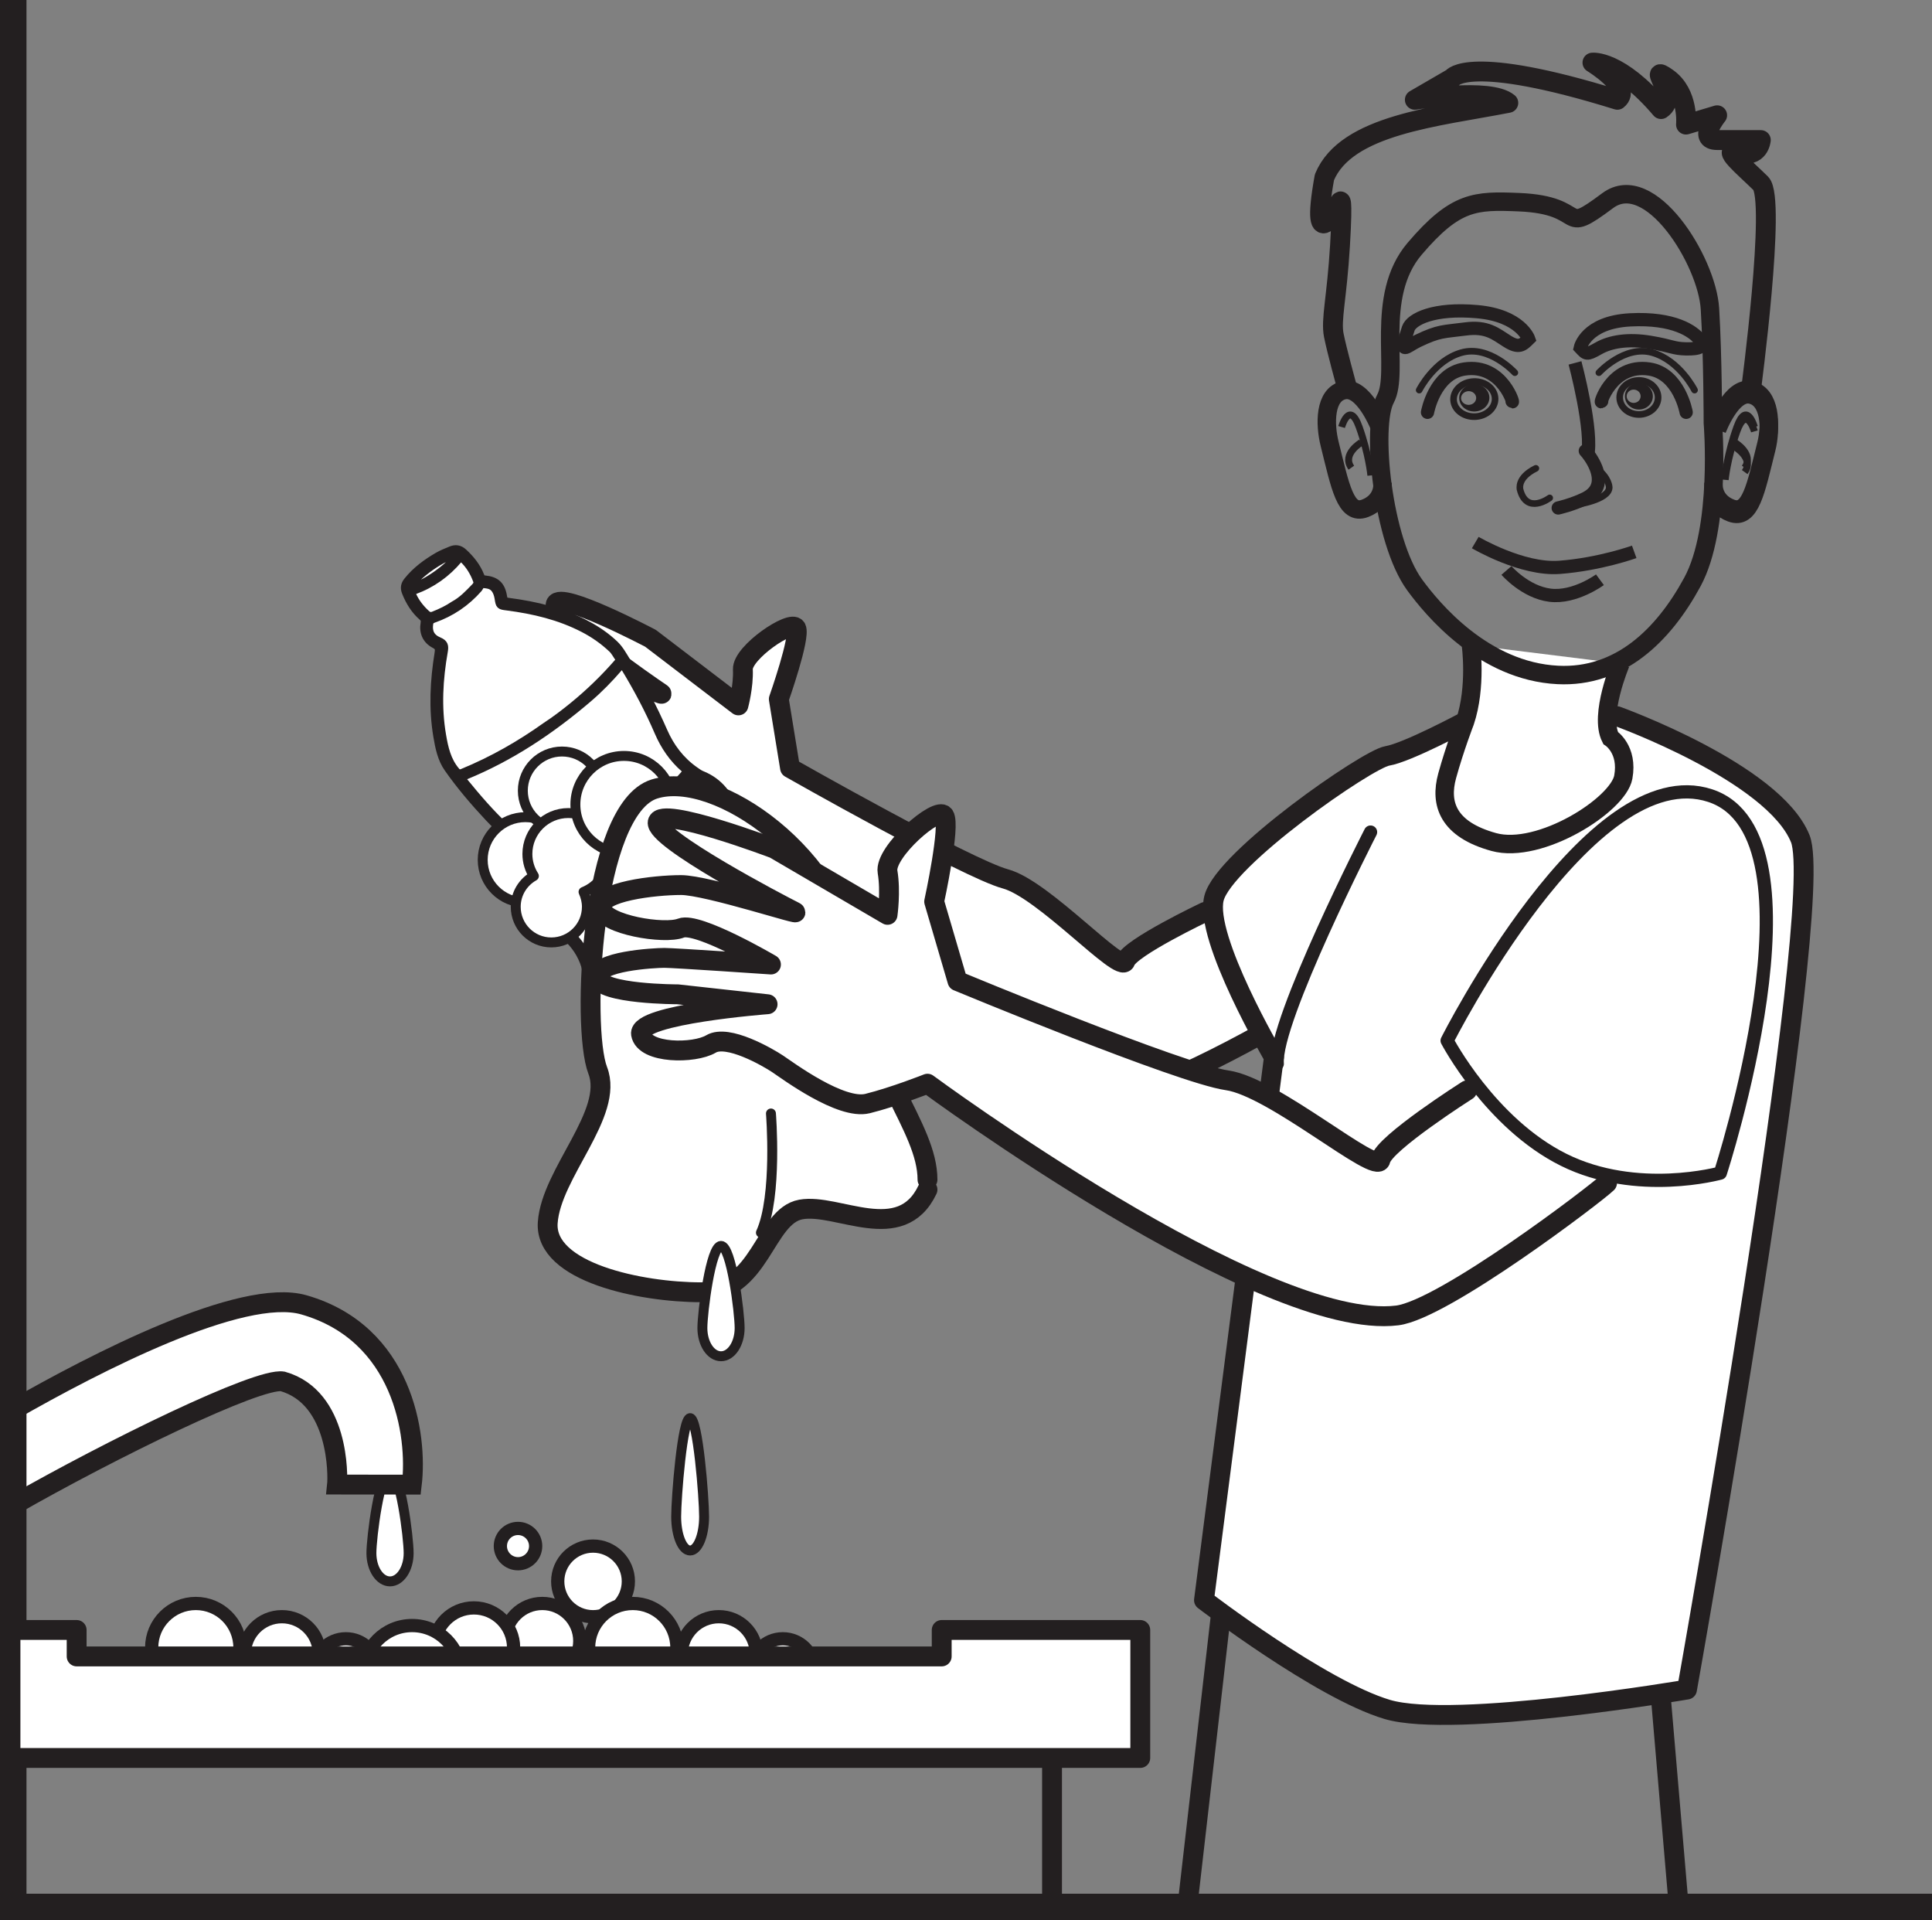 <?xml version="1.0" encoding="UTF-8"?>
<svg xmlns="http://www.w3.org/2000/svg" xmlns:xlink="http://www.w3.org/1999/xlink" width="221.916pt" height="220.521pt" viewBox="0 0 221.916 220.521" version="1.1">
<rect x="0" y="0" width="221.916" height="220.521" fill="#808080" stroke="none"/>
<defs>
<clipPath id="clip1">
  <path d="M 0 0 L 221.914 0 L 221.914 220.52 L 0 220.52 Z M 0 0 "/>
</clipPath>
<clipPath id="clip2">
  <path d="M 177 181 L 206 181 L 206 220.52 L 177 220.52 Z M 177 181 "/>
</clipPath>
<clipPath id="clip3">
  <path d="M 123 172 L 154 172 L 154 220.52 L 123 220.52 Z M 123 172 "/>
</clipPath>
</defs>
<g id="surface1">
<path style="fill-rule:nonzero;fill:rgb(100%,100%,100%);fill-opacity:1;stroke-width:2.281;stroke-linecap:round;stroke-linejoin:round;stroke:rgb(13.73%,12.16%,12.549%);stroke-opacity:1;stroke-miterlimit:4;" d="M -0.001 -0.001 C -0.001 -0.001 -8.642 -4.107 -9.157 -5.658 C -9.681 -7.208 -18.532 2.604 -22.935 3.792 C -27.337 4.979 -47.677 16.53 -47.677 16.53 L -48.966 24.44 C -48.966 24.44 -46.454 31.561 -46.974 32.592 C -47.497 33.627 -53.173 29.803 -53.095 27.854 C -53.009 25.905 -53.606 23.717 -53.606 23.717 L -63.7 31.42 C -63.7 31.42 -74.071 36.897 -74.591 35.346 C -75.106 33.795 -63.735 25.936 -62.532 25.139 C -61.333 24.346 -70.54 28.709 -73.103 29.026 C -75.661 29.342 -81.185 29.374 -81.064 27.745 C -80.942 26.116 -75.298 24.452 -73.618 24.893 C -71.939 25.331 -65.407 20.327 -65.407 20.327 C -65.407 20.327 -74.614 22.104 -75.575 22.225 C -76.536 22.342 -82.341 22.733 -82.22 21.104 C -82.095 19.475 -74.731 18.569 -74.731 18.569 L -66.208 16.549 C -66.208 16.549 -78.81 17.131 -78.728 15.182 C -78.646 13.233 -73.845 12.643 -72.122 13.401 C -70.403 14.159 -66.841 11.459 -65.958 10.702 C -65.079 9.948 -60.431 5.502 -57.79 5.819 C -55.149 6.143 -51.79 7.022 -51.79 7.022 C -51.79 7.022 -22.427 -20.822 -9.423 -20.806 C -4.86 -20.802 11.257 -11.404 12.335 -10.564 " transform="matrix(1,0,0,-1,138.423,104.725)"/>
<path style=" stroke:none;fill-rule:nonzero;fill:rgb(100%,100%,100%);fill-opacity:1;" d="M 52.48 63.672 C 51.168 63.664 47.539 66.211 47.102 67.449 C 48.391 67.461 52.039 64.898 52.48 63.672 M 52.117 69.488 C 53.133 68.938 53.84 68.164 54.566 67.414 C 54.758 67.215 54.902 66.992 54.781 66.664 C 54.438 65.719 53.93 64.883 53.195 64.184 C 53 63.996 52.895 63.965 52.688 64.215 C 51.309 65.863 49.605 67.074 47.59 67.812 C 47.215 67.949 47.254 68.094 47.371 68.355 C 47.75 69.195 48.305 69.898 48.984 70.516 C 49.238 70.742 49.473 70.789 49.785 70.672 C 50.633 70.344 51.441 69.945 52.117 69.488 M 62.723 83.379 C 63.793 82.684 64.805 81.906 65.793 81.105 C 67.664 79.582 69.395 77.914 70.977 76.094 C 71.105 75.941 71.25 75.812 71.098 75.598 C 70.832 75.23 70.637 74.812 70.301 74.496 C 69.32 73.57 68.223 72.801 67.023 72.18 C 64.273 70.754 61.312 70.055 58.266 69.66 C 57.395 69.551 57.395 69.555 57.258 68.703 C 57.191 68.305 57.078 67.926 56.82 67.602 C 56.492 67.188 56.035 67.133 55.559 67.086 C 55.16 67.047 55.141 67.383 54.973 67.578 C 53.551 69.203 51.82 70.371 49.789 71.082 C 49.465 71.195 49.348 71.359 49.305 71.66 C 49.176 72.562 49.488 73.242 50.418 73.625 C 51.047 73.887 51.094 74.203 50.988 74.805 C 50.426 78 50.234 81.219 50.789 84.438 C 51.035 85.895 51.359 87.348 52.363 88.535 C 52.613 88.832 52.805 88.867 53.148 88.723 C 56.555 87.324 59.73 85.516 62.723 83.379 M 71.555 95.156 C 74.535 93.066 76.766 91.086 78.637 88.91 C 78.867 88.641 78.902 88.508 78.617 88.258 C 77.289 87.105 76.316 85.684 75.629 84.078 C 74.531 81.527 73.234 79.082 71.797 76.707 C 71.508 76.234 71.352 76.352 71.078 76.68 C 69.984 77.949 68.812 79.148 67.539 80.234 C 63.281 83.867 58.672 86.949 53.469 89.078 C 52.996 89.273 53.023 89.422 53.301 89.758 C 54.809 91.609 56.359 93.426 58.117 95.055 C 59.609 96.441 60.957 97.934 61.777 99.836 C 62.047 100.457 62.055 100.449 62.703 100.184 C 65.859 98.875 68.754 97.098 71.555 95.156 M 83.113 110.469 C 84.93 109.27 86.418 108.176 87.691 106.82 C 88.965 105.465 89.973 103.953 90.234 102.059 C 90.465 100.426 89.906 99.23 88.438 98.508 C 86.102 97.355 84.551 95.602 83.754 93.105 C 83.273 91.594 82.309 90.41 80.836 89.715 C 80.41 89.512 79.977 89.32 79.602 89.035 C 79.387 88.871 79.25 88.898 79.078 89.098 C 77.488 90.961 75.723 92.641 73.773 94.121 C 70.531 96.586 67.109 98.766 63.363 100.406 C 63 100.566 62.512 100.633 62.297 100.91 C 62.066 101.203 62.383 101.656 62.426 102.047 C 62.43 102.082 62.438 102.117 62.438 102.152 C 62.473 104.082 63.406 105.547 64.863 106.695 C 66.789 108.219 67.852 110.188 68.141 112.609 C 68.367 114.516 69.414 115.516 71.316 115.781 C 72.73 115.98 74.012 115.582 75.27 115.039 C 78.168 113.789 80.789 112.062 83.113 110.469 M 67.906 114.195 C 67.512 112.973 67.516 111.656 67.039 110.445 C 66.535 109.156 65.719 108.117 64.648 107.266 C 63 105.953 62.008 104.34 61.836 102.172 C 61.703 100.484 60.871 99.027 59.836 97.695 C 58.746 96.297 57.359 95.195 56.152 93.91 C 54.469 92.113 52.871 90.242 51.457 88.227 C 50.699 87.145 50.434 85.828 50.219 84.535 C 49.688 81.355 49.852 78.172 50.367 75.004 C 50.441 74.535 50.418 74.266 49.938 74.016 C 48.969 73.512 48.578 72.641 48.762 71.562 C 48.809 71.258 48.766 71.055 48.52 70.84 C 47.633 70.066 47.039 69.098 46.605 68.008 C 46.414 67.52 46.488 67.133 46.793 66.746 C 47.754 65.535 48.973 64.641 50.289 63.875 C 50.754 63.605 51.262 63.406 51.758 63.199 C 52.301 62.969 52.773 63.012 53.242 63.449 C 54.074 64.219 54.766 65.078 55.184 66.141 C 55.27 66.363 55.367 66.504 55.652 66.531 C 56.984 66.66 57.586 67.207 57.797 68.535 C 57.859 68.949 58.02 69.062 58.41 69.109 C 61.578 69.52 64.656 70.258 67.496 71.785 C 68.621 72.391 69.664 73.113 70.594 73.996 C 71.18 74.555 71.562 75.277 71.984 75.953 C 73.598 78.527 75.004 81.211 76.223 83.996 C 77.012 85.797 78.172 87.336 79.801 88.48 C 80.059 88.66 80.316 88.855 80.602 88.973 C 82.66 89.793 83.816 91.398 84.492 93.422 C 85.141 95.355 86.359 96.828 88.188 97.695 C 90.977 99.02 91.297 101.199 90.438 103.609 C 89.816 105.344 88.684 106.73 87.348 107.961 C 85.148 109.977 82.625 111.535 80.105 113.105 C 78.328 114.215 76.5 115.23 74.523 115.949 C 73.027 116.492 71.531 116.582 70.016 116.043 C 69.496 115.859 69.078 115.52 68.629 115.227 C 68.391 114.883 68.148 114.539 67.906 114.195 "/>
<path style="fill:none;stroke-width:0.9;stroke-linecap:butt;stroke-linejoin:miter;stroke:rgb(13.73%,12.16%,12.549%);stroke-opacity:1;stroke-miterlimit:10;" d="M 0.001 0.001 C -1.311 0.009 -4.94 -2.538 -5.377 -3.776 C -4.088 -3.788 -0.44 -1.226 0.001 0.001 Z M -0.362 -5.815 C 0.654 -5.265 1.361 -4.491 2.087 -3.741 C 2.279 -3.542 2.423 -3.319 2.302 -2.991 C 1.958 -2.046 1.451 -1.21 0.716 -0.511 C 0.521 -0.323 0.416 -0.292 0.208 -0.542 C -1.17 -2.19 -2.874 -3.401 -4.889 -4.14 C -5.264 -4.276 -5.225 -4.421 -5.108 -4.683 C -4.729 -5.522 -4.174 -6.226 -3.495 -6.843 C -3.241 -7.069 -3.006 -7.116 -2.694 -6.999 C -1.846 -6.671 -1.038 -6.272 -0.362 -5.815 Z M 10.244 -19.706 C 11.314 -19.011 12.326 -18.233 13.314 -17.433 C 15.185 -15.909 16.916 -14.241 18.498 -12.421 C 18.626 -12.269 18.771 -12.14 18.619 -11.925 C 18.353 -11.558 18.158 -11.14 17.822 -10.823 C 16.841 -9.897 15.744 -9.128 14.544 -8.507 C 11.794 -7.081 8.834 -6.382 5.787 -5.987 C 4.916 -5.878 4.916 -5.882 4.779 -5.03 C 4.712 -4.632 4.599 -4.253 4.341 -3.929 C 4.013 -3.515 3.556 -3.46 3.08 -3.413 C 2.681 -3.374 2.662 -3.71 2.494 -3.905 C 1.072 -5.53 -0.659 -6.698 -2.69 -7.409 C -3.014 -7.522 -3.131 -7.686 -3.174 -7.987 C -3.303 -8.89 -2.991 -9.569 -2.061 -9.952 C -1.432 -10.214 -1.385 -10.53 -1.491 -11.132 C -2.053 -14.327 -2.245 -17.546 -1.69 -20.765 C -1.444 -22.222 -1.12 -23.675 -0.116 -24.862 C 0.134 -25.159 0.326 -25.194 0.669 -25.05 C 4.076 -23.651 7.251 -21.843 10.244 -19.706 Z M 19.076 -31.483 C 22.056 -29.394 24.287 -27.413 26.158 -25.237 C 26.388 -24.968 26.423 -24.835 26.138 -24.585 C 24.81 -23.433 23.837 -22.011 23.15 -20.405 C 22.052 -17.854 20.755 -15.409 19.318 -13.034 C 19.029 -12.561 18.873 -12.679 18.599 -13.007 C 17.505 -14.276 16.334 -15.476 15.06 -16.561 C 10.802 -20.194 6.193 -23.276 0.99 -25.405 C 0.517 -25.601 0.544 -25.749 0.822 -26.085 C 2.33 -27.936 3.88 -29.753 5.638 -31.382 C 7.13 -32.769 8.478 -34.261 9.298 -36.163 C 9.568 -36.784 9.576 -36.776 10.224 -36.511 C 13.38 -35.202 16.275 -33.425 19.076 -31.483 Z M 30.634 -46.796 C 32.451 -45.597 33.939 -44.503 35.212 -43.147 C 36.486 -41.792 37.494 -40.28 37.755 -38.386 C 37.986 -36.753 37.427 -35.558 35.959 -34.835 C 33.623 -33.683 32.072 -31.929 31.275 -29.433 C 30.794 -27.921 29.83 -26.737 28.357 -26.042 C 27.931 -25.839 27.498 -25.647 27.123 -25.362 C 26.908 -25.198 26.771 -25.226 26.599 -25.425 C 25.009 -27.288 23.244 -28.968 21.294 -30.448 C 18.052 -32.913 14.63 -35.093 10.884 -36.733 C 10.521 -36.894 10.033 -36.96 9.818 -37.237 C 9.587 -37.53 9.904 -37.983 9.947 -38.374 C 9.951 -38.409 9.959 -38.444 9.959 -38.479 C 9.994 -40.409 10.927 -41.874 12.384 -43.022 C 14.31 -44.546 15.373 -46.515 15.662 -48.936 C 15.888 -50.843 16.935 -51.843 18.837 -52.108 C 20.251 -52.308 21.533 -51.909 22.791 -51.366 C 25.689 -50.116 28.31 -48.39 30.634 -46.796 Z M 15.427 -50.522 C 15.033 -49.3 15.037 -47.983 14.56 -46.772 C 14.056 -45.483 13.24 -44.444 12.169 -43.593 C 10.521 -42.28 9.529 -40.667 9.357 -38.499 C 9.224 -36.811 8.392 -35.354 7.357 -34.022 C 6.267 -32.624 4.88 -31.522 3.673 -30.237 C 1.99 -28.44 0.392 -26.569 -1.022 -24.554 C -1.78 -23.472 -2.045 -22.155 -2.26 -20.862 C -2.792 -17.683 -2.627 -14.499 -2.112 -11.331 C -2.038 -10.862 -2.061 -10.593 -2.542 -10.343 C -3.51 -9.839 -3.901 -8.968 -3.717 -7.89 C -3.67 -7.585 -3.713 -7.382 -3.959 -7.167 C -4.846 -6.394 -5.44 -5.425 -5.874 -4.335 C -6.065 -3.847 -5.991 -3.46 -5.686 -3.073 C -4.725 -1.862 -3.506 -0.968 -2.19 -0.202 C -1.725 0.067 -1.217 0.267 -0.721 0.474 C -0.178 0.704 0.294 0.661 0.763 0.224 C 1.595 -0.546 2.287 -1.405 2.705 -2.468 C 2.791 -2.69 2.888 -2.831 3.173 -2.858 C 4.505 -2.987 5.107 -3.534 5.318 -4.862 C 5.38 -5.276 5.541 -5.39 5.931 -5.436 C 9.099 -5.847 12.177 -6.585 15.017 -8.112 C 16.142 -8.718 17.185 -9.44 18.115 -10.323 C 18.701 -10.882 19.084 -11.604 19.505 -12.28 C 21.119 -14.854 22.525 -17.538 23.744 -20.323 C 24.533 -22.124 25.693 -23.663 27.322 -24.808 C 27.58 -24.987 27.837 -25.183 28.123 -25.3 C 30.181 -26.12 31.337 -27.726 32.013 -29.749 C 32.662 -31.683 33.88 -33.155 35.709 -34.022 C 38.498 -35.347 38.818 -37.526 37.959 -39.936 C 37.337 -41.671 36.205 -43.058 34.869 -44.288 C 32.669 -46.304 30.146 -47.862 27.626 -49.433 C 25.849 -50.542 24.021 -51.558 22.044 -52.276 C 20.548 -52.819 19.052 -52.909 17.537 -52.37 C 17.017 -52.186 16.599 -51.847 16.15 -51.554 C 15.912 -51.21 15.669 -50.866 15.427 -50.522 Z M 15.427 -50.522 " transform="matrix(1,0,0,-1,52.479,63.673)"/>
<path style=" stroke:none;fill-rule:nonzero;fill:rgb(100%,100%,100%);fill-opacity:1;" d="M 83.113 110.469 C 80.789 112.062 78.168 113.789 75.27 115.039 C 74.012 115.582 72.73 115.98 71.316 115.781 C 69.414 115.516 68.367 114.516 68.141 112.609 C 67.852 110.188 66.789 108.219 64.863 106.695 C 63.406 105.547 62.473 104.078 62.438 102.152 C 62.438 102.117 62.43 102.082 62.426 102.047 C 62.387 101.656 62.066 101.203 62.297 100.91 C 62.512 100.633 63 100.566 63.363 100.406 C 67.109 98.766 70.531 96.586 73.777 94.121 C 75.723 92.641 77.488 90.961 79.078 89.098 C 79.25 88.898 79.387 88.871 79.602 89.035 C 79.977 89.32 80.41 89.512 80.836 89.715 C 82.309 90.41 83.277 91.594 83.754 93.105 C 84.551 95.602 86.102 97.359 88.438 98.508 C 89.906 99.23 90.465 100.426 90.238 102.055 C 89.973 103.953 88.965 105.461 87.691 106.82 C 86.418 108.176 84.93 109.273 83.113 110.469 "/>
<path style="fill:none;stroke-width:0.9;stroke-linecap:butt;stroke-linejoin:miter;stroke:rgb(13.73%,12.16%,12.549%);stroke-opacity:1;stroke-miterlimit:10;" d="M -0.002 -0 C -2.326 -1.594 -4.947 -3.32 -7.845 -4.57 C -9.103 -5.113 -10.384 -5.512 -11.798 -5.313 C -13.701 -5.047 -14.748 -4.047 -14.974 -2.141 C -15.263 0.281 -16.326 2.25 -18.252 3.773 C -19.709 4.922 -20.642 6.391 -20.677 8.316 C -20.677 8.352 -20.685 8.387 -20.689 8.422 C -20.728 8.812 -21.048 9.266 -20.818 9.559 C -20.603 9.836 -20.115 9.902 -19.752 10.062 C -16.005 11.703 -12.584 13.883 -9.337 16.348 C -7.392 17.828 -5.627 19.508 -4.037 21.371 C -3.865 21.57 -3.728 21.598 -3.513 21.434 C -3.138 21.148 -2.705 20.957 -2.279 20.754 C -0.806 20.059 0.163 18.875 0.639 17.363 C 1.436 14.867 2.987 13.109 5.323 11.961 C 6.791 11.238 7.35 10.043 7.123 8.414 C 6.858 6.516 5.85 5.008 4.577 3.648 C 3.303 2.293 1.815 1.195 -0.002 -0 Z M -0.002 -0 " transform="matrix(1,0,0,-1,83.115,110.469)"/>
<path style=" stroke:none;fill-rule:nonzero;fill:rgb(100%,100%,100%);fill-opacity:1;" d="M 71.555 95.156 C 68.754 97.098 65.859 98.875 62.703 100.184 C 62.055 100.449 62.047 100.457 61.777 99.836 C 60.957 97.934 59.609 96.441 58.117 95.055 C 56.359 93.426 54.809 91.609 53.297 89.758 C 53.023 89.422 52.996 89.273 53.469 89.078 C 58.672 86.949 63.281 83.867 67.539 80.234 C 68.812 79.148 69.984 77.949 71.078 76.68 C 71.352 76.352 71.508 76.234 71.793 76.707 C 73.234 79.082 74.531 81.527 75.629 84.078 C 76.32 85.684 77.289 87.105 78.617 88.258 C 78.902 88.504 78.867 88.641 78.637 88.91 C 76.766 91.086 74.535 93.066 71.555 95.156 "/>
<path style="fill:none;stroke-width:0.9;stroke-linecap:butt;stroke-linejoin:miter;stroke:rgb(13.73%,12.16%,12.549%);stroke-opacity:1;stroke-miterlimit:10;" d="M -0.001 -0.001 C -2.802 -1.943 -5.696 -3.72 -8.853 -5.029 C -9.501 -5.294 -9.509 -5.302 -9.778 -4.681 C -10.599 -2.779 -11.946 -1.287 -13.439 0.1 C -15.196 1.729 -16.747 3.545 -18.259 5.397 C -18.532 5.733 -18.56 5.881 -18.087 6.077 C -12.884 8.206 -8.274 11.288 -4.017 14.92 C -2.743 16.006 -1.571 17.206 -0.478 18.475 C -0.204 18.803 -0.048 18.92 0.237 18.448 C 1.679 16.073 2.976 13.627 4.073 11.077 C 4.765 9.471 5.733 8.049 7.061 6.897 C 7.347 6.651 7.311 6.514 7.081 6.245 C 5.21 4.069 2.979 2.088 -0.001 -0.001 Z M -0.001 -0.001 " transform="matrix(1,0,0,-1,71.556,95.155)"/>
<path style=" stroke:none;fill-rule:nonzero;fill:rgb(100%,100%,100%);fill-opacity:1;" d="M 62.723 83.379 C 59.73 85.516 56.555 87.324 53.148 88.723 C 52.805 88.867 52.613 88.832 52.363 88.535 C 51.359 87.348 51.035 85.895 50.789 84.438 C 50.234 81.219 50.426 78 50.988 74.805 C 51.094 74.203 51.047 73.887 50.418 73.625 C 49.488 73.242 49.176 72.562 49.305 71.66 C 49.348 71.359 49.465 71.191 49.789 71.082 C 51.82 70.371 53.551 69.203 54.973 67.578 C 55.141 67.383 55.16 67.047 55.559 67.086 C 56.035 67.133 56.492 67.188 56.82 67.602 C 57.078 67.926 57.191 68.305 57.258 68.703 C 57.395 69.555 57.395 69.551 58.266 69.66 C 61.312 70.055 64.273 70.754 67.023 72.18 C 68.223 72.801 69.32 73.57 70.301 74.496 C 70.637 74.812 70.832 75.23 71.098 75.598 C 71.25 75.812 71.105 75.941 70.977 76.094 C 69.391 77.914 67.664 79.582 65.793 81.105 C 64.805 81.906 63.793 82.684 62.723 83.379 "/>
<path style="fill:none;stroke-width:0.9;stroke-linecap:butt;stroke-linejoin:miter;stroke:rgb(13.73%,12.16%,12.549%);stroke-opacity:1;stroke-miterlimit:10;" d="M -0.001 -0 C -2.994 -2.137 -6.169 -3.945 -9.576 -5.344 C -9.919 -5.488 -10.111 -5.453 -10.361 -5.156 C -11.365 -3.969 -11.689 -2.516 -11.935 -1.059 C -12.49 2.16 -12.298 5.379 -11.736 8.574 C -11.63 9.176 -11.677 9.492 -12.306 9.754 C -13.236 10.137 -13.548 10.816 -13.419 11.719 C -13.376 12.02 -13.259 12.187 -12.935 12.297 C -10.904 13.008 -9.173 14.176 -7.751 15.801 C -7.583 15.996 -7.564 16.332 -7.166 16.293 C -6.689 16.246 -6.232 16.191 -5.904 15.777 C -5.646 15.453 -5.533 15.074 -5.466 14.676 C -5.33 13.824 -5.33 13.828 -4.458 13.719 C -1.412 13.324 1.549 12.625 4.299 11.199 C 5.499 10.578 6.596 9.809 7.577 8.883 C 7.913 8.566 8.108 8.148 8.374 7.781 C 8.526 7.566 8.381 7.437 8.252 7.285 C 6.667 5.465 4.94 3.797 3.069 2.273 C 2.081 1.473 1.069 0.695 -0.001 -0 Z M -0.001 -0 " transform="matrix(1,0,0,-1,62.724,83.379)"/>
<path style=" stroke:none;fill-rule:nonzero;fill:rgb(100%,100%,100%);fill-opacity:1;" d="M 52.117 69.488 C 51.441 69.945 50.633 70.344 49.785 70.672 C 49.473 70.789 49.238 70.742 48.984 70.516 C 48.305 69.898 47.75 69.195 47.371 68.355 C 47.254 68.094 47.215 67.949 47.59 67.812 C 49.605 67.074 51.309 65.863 52.688 64.215 C 52.895 63.965 53 63.996 53.195 64.184 C 53.926 64.883 54.438 65.719 54.781 66.664 C 54.902 66.992 54.758 67.215 54.566 67.414 C 53.84 68.164 53.133 68.938 52.117 69.488 "/>
<path style="fill:none;stroke-width:0.9;stroke-linecap:butt;stroke-linejoin:miter;stroke:rgb(13.73%,12.16%,12.549%);stroke-opacity:1;stroke-miterlimit:10;" d="M 0.001 0.002 C -0.674 -0.456 -1.483 -0.854 -2.331 -1.182 C -2.643 -1.299 -2.877 -1.252 -3.131 -1.026 C -3.811 -0.409 -4.366 0.294 -4.745 1.134 C -4.862 1.396 -4.901 1.541 -4.526 1.677 C -2.51 2.416 -0.807 3.627 0.572 5.275 C 0.779 5.525 0.884 5.494 1.08 5.306 C 1.81 4.607 2.322 3.771 2.666 2.826 C 2.787 2.498 2.642 2.275 2.451 2.076 C 1.724 1.326 1.017 0.552 0.001 0.002 Z M 0.001 0.002 " transform="matrix(1,0,0,-1,52.116,69.49)"/>
<path style=" stroke:none;fill-rule:nonzero;fill:rgb(100%,100%,100%);fill-opacity:1;" d="M 52.48 63.672 C 52.039 64.898 48.391 67.461 47.102 67.449 C 47.539 66.211 51.168 63.664 52.48 63.672 "/>
<path style="fill:none;stroke-width:0.9;stroke-linecap:butt;stroke-linejoin:miter;stroke:rgb(13.73%,12.16%,12.549%);stroke-opacity:1;stroke-miterlimit:10;" d="M 0.001 0.001 C -0.44 -1.226 -4.088 -3.788 -5.377 -3.776 C -4.94 -2.538 -1.311 0.009 0.001 0.001 Z M 0.001 0.001 " transform="matrix(1,0,0,-1,52.479,63.673)"/>
<path style="fill:none;stroke-width:2.119;stroke-linecap:butt;stroke-linejoin:miter;stroke:rgb(13.73%,12.16%,12.549%);stroke-opacity:1;stroke-miterlimit:4;" d="M -0.002 0.001 C -0.002 0.001 1.674 4.524 3.896 4.024 C 6.123 3.52 6.236 0.106 5.666 -2.179 C 4.451 -7.034 3.846 -10.386 1.615 -9.546 C -0.607 -8.71 -0.408 -6.702 -0.408 -6.702 " transform="matrix(1,0,0,-1,197.225,49.341)"/>
<path style="fill:none;stroke-width:0.794;stroke-linecap:butt;stroke-linejoin:miter;stroke:rgb(13.73%,12.16%,12.549%);stroke-opacity:1;stroke-miterlimit:4;" d="M 0 0.001 C 0 0.001 -0.894 3.115 -2.016 0.001 C -3.133 -3.116 -3.359 -5.561 -3.359 -5.561 " transform="matrix(1,0,0,-1,201.519,49.544)"/>
<path style="fill:none;stroke-width:0.794;stroke-linecap:butt;stroke-linejoin:miter;stroke:rgb(13.73%,12.16%,12.549%);stroke-opacity:1;stroke-miterlimit:4;" d="M 0 -0.001 C 0 -0.001 2.242 -1.333 1.121 -2.888 " transform="matrix(1,0,0,-1,199.281,51.327)"/>
<path style=" stroke:none;fill-rule:nonzero;fill:rgb(100%,100%,100%);fill-opacity:1;" d="M 66.598 188.453 C 66.598 190.832 64.668 192.766 62.289 192.766 C 59.91 192.766 57.98 190.832 57.98 188.453 C 57.98 186.074 59.91 184.145 62.289 184.145 C 64.668 184.145 66.598 186.074 66.598 188.453 "/>
<path style="fill:none;stroke-width:1.521;stroke-linecap:butt;stroke-linejoin:miter;stroke:rgb(13.73%,12.16%,12.549%);stroke-opacity:1;stroke-miterlimit:4;" d="M 0.001 0.001 C 0.001 -2.378 -1.928 -4.312 -4.307 -4.312 C -6.686 -4.312 -8.616 -2.378 -8.616 0.001 C -8.616 2.38 -6.686 4.31 -4.307 4.31 C -1.928 4.31 0.001 2.38 0.001 0.001 Z M 0.001 0.001 " transform="matrix(1,0,0,-1,66.596,188.454)"/>
<path style=" stroke:none;fill-rule:nonzero;fill:rgb(100%,100%,100%);fill-opacity:1;" d="M 72.176 181.609 C 72.176 183.848 70.359 185.668 68.117 185.668 C 65.875 185.668 64.062 183.848 64.062 181.609 C 64.062 179.371 65.875 177.555 68.117 177.555 C 70.359 177.555 72.176 179.371 72.176 181.609 "/>
<path style="fill:none;stroke-width:1.521;stroke-linecap:butt;stroke-linejoin:miter;stroke:rgb(13.73%,12.16%,12.549%);stroke-opacity:1;stroke-miterlimit:4;" d="M 0.001 0.001 C 0.001 -2.237 -1.815 -4.058 -4.057 -4.058 C -6.299 -4.058 -8.112 -2.237 -8.112 0.001 C -8.112 2.239 -6.299 4.056 -4.057 4.056 C -1.815 4.056 0.001 2.239 0.001 0.001 Z M 0.001 0.001 " transform="matrix(1,0,0,-1,72.174,181.61)"/>
<path style=" stroke:none;fill-rule:nonzero;fill:rgb(100%,100%,100%);fill-opacity:1;" d="M 77.75 189.215 C 77.75 192.016 75.48 194.285 72.68 194.285 C 69.879 194.285 67.609 192.016 67.609 189.215 C 67.609 186.414 69.879 184.145 72.68 184.145 C 75.48 184.145 77.75 186.414 77.75 189.215 "/>
<path style="fill:none;stroke-width:1.521;stroke-linecap:butt;stroke-linejoin:miter;stroke:rgb(13.73%,12.16%,12.549%);stroke-opacity:1;stroke-miterlimit:4;" d="M 0.001 -0 C 0.001 -2.801 -2.269 -5.07 -5.07 -5.07 C -7.871 -5.07 -10.14 -2.801 -10.14 -0 C -10.14 2.801 -7.871 5.07 -5.07 5.07 C -2.269 5.07 0.001 2.801 0.001 -0 Z M 0.001 -0 " transform="matrix(1,0,0,-1,77.749,189.215)"/>
<path style=" stroke:none;fill-rule:nonzero;fill:rgb(100%,100%,100%);fill-opacity:1;" d="M 61.527 177.555 C 61.527 178.672 60.617 179.582 59.5 179.582 C 58.383 179.582 57.473 178.672 57.473 177.555 C 57.473 176.434 58.383 175.527 59.5 175.527 C 60.617 175.527 61.527 176.434 61.527 177.555 "/>
<path style="fill:none;stroke-width:1.521;stroke-linecap:butt;stroke-linejoin:miter;stroke:rgb(13.73%,12.16%,12.549%);stroke-opacity:1;stroke-miterlimit:4;" d="M 0 0 C 0 -1.117 -0.91 -2.027 -2.027 -2.027 C -3.144 -2.027 -4.054 -1.117 -4.054 0 C -4.054 1.121 -3.144 2.027 -2.027 2.027 C -0.91 2.027 0 1.121 0 0 Z M 0 0 " transform="matrix(1,0,0,-1,61.527,177.555)"/>
<path style=" stroke:none;fill-rule:nonzero;fill:rgb(100%,100%,100%);fill-opacity:1;" d="M 58.992 189.215 C 58.992 191.734 56.953 193.777 54.43 193.777 C 51.91 193.777 49.867 191.734 49.867 189.215 C 49.867 186.695 51.91 184.652 54.43 184.652 C 56.953 184.652 58.992 186.695 58.992 189.215 "/>
<path style="fill:none;stroke-width:1.521;stroke-linecap:butt;stroke-linejoin:miter;stroke:rgb(13.73%,12.16%,12.549%);stroke-opacity:1;stroke-miterlimit:4;" d="M -0.001 -0 C -0.001 -2.52 -2.04 -4.563 -4.564 -4.563 C -7.083 -4.563 -9.126 -2.52 -9.126 -0 C -9.126 2.519 -7.083 4.562 -4.564 4.562 C -2.04 4.562 -0.001 2.519 -0.001 -0 Z M -0.001 -0 " transform="matrix(1,0,0,-1,58.993,189.215)"/>
<path style=" stroke:none;fill-rule:nonzero;fill:rgb(100%,100%,100%);fill-opacity:1;" d="M 86.875 189.973 C 86.875 192.355 84.945 194.285 82.566 194.285 C 80.188 194.285 78.258 192.355 78.258 189.973 C 78.258 187.594 80.188 185.664 82.566 185.664 C 84.945 185.664 86.875 187.594 86.875 189.973 "/>
<path style="fill:none;stroke-width:1.521;stroke-linecap:butt;stroke-linejoin:miter;stroke:rgb(13.73%,12.16%,12.549%);stroke-opacity:1;stroke-miterlimit:4;" d="M 0.001 0.002 C 0.001 -2.381 -1.929 -4.311 -4.308 -4.311 C -6.687 -4.311 -8.617 -2.381 -8.617 0.002 C -8.617 2.381 -6.687 4.311 -4.308 4.311 C -1.929 4.311 0.001 2.381 0.001 0.002 Z M 0.001 0.002 " transform="matrix(1,0,0,-1,86.874,189.975)"/>
<path style=" stroke:none;fill-rule:nonzero;fill:rgb(100%,100%,100%);fill-opacity:1;" d="M 93.465 191.75 C 93.465 193.711 91.875 195.297 89.918 195.297 C 87.957 195.297 86.367 193.711 86.367 191.75 C 86.367 189.789 87.957 188.199 89.918 188.199 C 91.875 188.199 93.465 189.789 93.465 191.75 "/>
<path style="fill:none;stroke-width:1.521;stroke-linecap:butt;stroke-linejoin:miter;stroke:rgb(13.73%,12.16%,12.549%);stroke-opacity:1;stroke-miterlimit:4;" d="M 0 -0.002 C 0 -1.963 -1.589 -3.549 -3.546 -3.549 C -5.507 -3.549 -7.097 -1.963 -7.097 -0.002 C -7.097 1.959 -5.507 3.549 -3.546 3.549 C -1.589 3.549 0 1.959 0 -0.002 Z M 0 -0.002 " transform="matrix(1,0,0,-1,93.464,191.748)"/>
<path style=" stroke:none;fill-rule:nonzero;fill:rgb(100%,100%,100%);fill-opacity:1;" d="M 27.562 189.215 C 27.562 192.016 25.293 194.285 22.492 194.285 C 19.691 194.285 17.422 192.016 17.422 189.215 C 17.422 186.414 19.691 184.145 22.492 184.145 C 25.293 184.145 27.562 186.414 27.562 189.215 "/>
<path style="fill:none;stroke-width:1.521;stroke-linecap:butt;stroke-linejoin:miter;stroke:rgb(13.73%,12.16%,12.549%);stroke-opacity:1;stroke-miterlimit:4;" d="M 0.001 -0 C 0.001 -2.801 -2.269 -5.07 -5.07 -5.07 C -7.871 -5.07 -10.14 -2.801 -10.14 -0 C -10.14 2.801 -7.871 5.07 -5.07 5.07 C -2.269 5.07 0.001 2.801 0.001 -0 Z M 0.001 -0 " transform="matrix(1,0,0,-1,27.562,189.215)"/>
<path style=" stroke:none;fill-rule:nonzero;fill:rgb(100%,100%,100%);fill-opacity:1;" d="M 36.688 189.973 C 36.688 192.355 34.758 194.285 32.379 194.285 C 30 194.285 28.07 192.355 28.07 189.973 C 28.07 187.594 30 185.664 32.379 185.664 C 34.758 185.664 36.688 187.594 36.688 189.973 "/>
<path style="fill:none;stroke-width:1.521;stroke-linecap:butt;stroke-linejoin:miter;stroke:rgb(13.73%,12.16%,12.549%);stroke-opacity:1;stroke-miterlimit:4;" d="M 0.001 0.002 C 0.001 -2.381 -1.929 -4.311 -4.308 -4.311 C -6.687 -4.311 -8.617 -2.381 -8.617 0.002 C -8.617 2.381 -6.687 4.311 -4.308 4.311 C -1.929 4.311 0.001 2.381 0.001 0.002 Z M 0.001 0.002 " transform="matrix(1,0,0,-1,36.687,189.975)"/>
<path style=" stroke:none;fill-rule:nonzero;fill:rgb(100%,100%,100%);fill-opacity:1;" d="M 43.277 191.75 C 43.277 193.711 41.688 195.297 39.73 195.297 C 37.77 195.297 36.18 193.711 36.18 191.75 C 36.18 189.789 37.77 188.199 39.73 188.199 C 41.688 188.199 43.277 189.789 43.277 191.75 "/>
<path style="fill:none;stroke-width:1.521;stroke-linecap:butt;stroke-linejoin:miter;stroke:rgb(13.73%,12.16%,12.549%);stroke-opacity:1;stroke-miterlimit:4;" d="M 0 -0.002 C 0 -1.963 -1.589 -3.549 -3.546 -3.549 C -5.507 -3.549 -7.097 -1.963 -7.097 -0.002 C -7.097 1.959 -5.507 3.549 -3.546 3.549 C -1.589 3.549 0 1.959 0 -0.002 Z M 0 -0.002 " transform="matrix(1,0,0,-1,43.277,191.748)"/>
<path style=" stroke:none;fill-rule:nonzero;fill:rgb(100%,100%,100%);fill-opacity:1;" d="M 52.91 192.258 C 52.91 195.336 50.414 197.836 47.332 197.836 C 44.254 197.836 41.758 195.336 41.758 192.258 C 41.758 189.176 44.254 186.68 47.332 186.68 C 50.414 186.68 52.91 189.176 52.91 192.258 "/>
<path style="fill:none;stroke-width:1.521;stroke-linecap:butt;stroke-linejoin:miter;stroke:rgb(13.73%,12.16%,12.549%);stroke-opacity:1;stroke-miterlimit:4;" d="M -0 -0.002 C -0 -3.08 -2.496 -5.58 -5.578 -5.58 C -8.656 -5.58 -11.152 -3.08 -11.152 -0.002 C -11.152 3.08 -8.656 5.576 -5.578 5.576 C -2.496 5.576 -0 3.08 -0 -0.002 Z M -0 -0.002 " transform="matrix(1,0,0,-1,52.91,192.256)"/>
<path style=" stroke:none;fill-rule:nonzero;fill:rgb(100%,100%,100%);fill-opacity:1;" d="M 46.938 178.367 C 46.938 180.156 45.977 181.609 44.797 181.609 C 43.617 181.609 42.66 180.156 42.66 178.367 C 42.66 176.578 43.617 168.938 44.797 168.938 C 45.977 168.938 46.938 176.578 46.938 178.367 "/>
<path style="fill:none;stroke-width:1.141;stroke-linecap:round;stroke-linejoin:round;stroke:rgb(13.73%,12.16%,12.549%);stroke-opacity:1;stroke-miterlimit:4;" d="M 0.001 0.001 C 0.001 -1.788 -0.96 -3.241 -2.14 -3.241 C -3.319 -3.241 -4.276 -1.788 -4.276 0.001 C -4.276 1.79 -3.319 9.431 -2.14 9.431 C -0.96 9.431 0.001 1.79 0.001 0.001 Z M 0.001 0.001 " transform="matrix(1,0,0,-1,46.937,178.368)"/>
<path style=" stroke:none;fill-rule:nonzero;fill:rgb(100%,100%,100%);fill-opacity:1;" d="M 1.469 161.934 L 1.438 172.898 C 12.688 166.465 29.617 158.184 32.469 158.641 C 39.004 160.512 38.812 169.582 38.715 170.488 L 47.301 170.496 C 47.984 164.773 46.277 153.102 34.898 149.848 C 27.762 147.809 10.891 156.547 1.469 161.934 "/>
<path style="fill:none;stroke-width:2.281;stroke-linecap:butt;stroke-linejoin:miter;stroke:rgb(13.73%,12.16%,12.549%);stroke-opacity:1;stroke-miterlimit:4;" d="M -0.001 -0.001 L -0.033 -10.966 C 11.217 -4.532 28.147 3.749 30.999 3.292 C 37.534 1.421 37.342 -7.649 37.245 -8.556 L 45.831 -8.563 C 46.514 -2.841 44.807 8.831 33.428 12.085 C 26.292 14.124 9.42 5.386 -0.001 -0.001 Z M -0.001 -0.001 " transform="matrix(1,0,0,-1,1.47,161.933)"/>
<path style="fill:none;stroke-width:1.521;stroke-linecap:round;stroke-linejoin:round;stroke:rgb(13.73%,12.16%,12.549%);stroke-opacity:1;stroke-miterlimit:4;" d="M -0 -0.002 L -119.637 -0.002 " transform="matrix(1,0,0,-1,120.84,201.889)"/>
<path style=" stroke:none;fill-rule:nonzero;fill:rgb(100%,100%,100%);fill-opacity:1;" d="M 65.254 98.75 C 65.254 101.461 63.059 103.656 60.348 103.656 C 57.641 103.656 55.445 101.461 55.445 98.75 C 55.445 96.039 57.641 93.844 60.348 93.844 C 63.059 93.844 65.254 96.039 65.254 98.75 "/>
<path style="fill:none;stroke-width:1.141;stroke-linecap:round;stroke-linejoin:round;stroke:rgb(13.73%,12.16%,12.549%);stroke-opacity:1;stroke-miterlimit:4;" d="M -0.001 0 C -0.001 -2.711 -2.196 -4.906 -4.907 -4.906 C -7.614 -4.906 -9.81 -2.711 -9.81 0 C -9.81 2.711 -7.614 4.906 -4.907 4.906 C -2.196 4.906 -0.001 2.711 -0.001 0 Z M -0.001 0 " transform="matrix(1,0,0,-1,65.255,98.75)"/>
<path style=" stroke:none;fill-rule:nonzero;fill:rgb(100%,100%,100%);fill-opacity:1;" d="M 69.051 90.801 C 69.051 93.285 67.035 95.301 64.551 95.301 C 62.07 95.301 60.055 93.285 60.055 90.801 C 60.055 88.32 62.07 86.305 64.551 86.305 C 67.035 86.305 69.051 88.32 69.051 90.801 "/>
<path style="fill:none;stroke-width:1.141;stroke-linecap:round;stroke-linejoin:round;stroke:rgb(13.73%,12.16%,12.549%);stroke-opacity:1;stroke-miterlimit:4;" d="M 0.001 0.002 C 0.001 -2.482 -2.014 -4.498 -4.499 -4.498 C -6.979 -4.498 -8.995 -2.482 -8.995 0.002 C -8.995 2.482 -6.979 4.498 -4.499 4.498 C -2.014 4.498 0.001 2.482 0.001 0.002 Z M 0.001 0.002 " transform="matrix(1,0,0,-1,69.049,90.803)"/>
<path style=" stroke:none;fill-rule:nonzero;fill:rgb(100%,100%,100%);fill-opacity:1;" d="M 69.98 98.07 C 69.98 95.477 67.875 93.371 65.281 93.371 C 62.684 93.371 60.578 95.477 60.578 98.07 C 60.578 99.004 60.855 99.867 61.324 100.598 C 60.082 101.301 59.238 102.613 59.238 104.141 C 59.238 106.398 61.066 108.23 63.324 108.23 C 65.582 108.23 67.414 106.398 67.414 104.141 C 67.414 103.527 67.266 102.953 67.027 102.43 C 68.754 101.734 69.98 100.051 69.98 98.07 "/>
<path style="fill:none;stroke-width:1.141;stroke-linecap:round;stroke-linejoin:round;stroke:rgb(13.73%,12.16%,12.549%);stroke-opacity:1;stroke-miterlimit:4;" d="M -0.002 0.001 C -0.002 2.595 -2.107 4.7 -4.701 4.7 C -7.299 4.7 -9.404 2.595 -9.404 0.001 C -9.404 -0.933 -9.127 -1.796 -8.658 -2.526 C -9.9 -3.229 -10.744 -4.542 -10.744 -6.069 C -10.744 -8.327 -8.916 -10.159 -6.658 -10.159 C -4.4 -10.159 -2.568 -8.327 -2.568 -6.069 C -2.568 -5.456 -2.717 -4.882 -2.955 -4.358 C -1.228 -3.663 -0.002 -1.979 -0.002 0.001 Z M -0.002 0.001 " transform="matrix(1,0,0,-1,69.982,98.071)"/>
<path style=" stroke:none;fill-rule:nonzero;fill:rgb(100%,100%,100%);fill-opacity:1;" d="M 77.242 92.391 C 77.242 95.469 74.746 97.965 71.668 97.965 C 68.586 97.965 66.09 95.469 66.09 92.391 C 66.09 89.309 68.586 86.812 71.668 86.812 C 74.746 86.812 77.242 89.309 77.242 92.391 "/>
<path style="fill:none;stroke-width:1.141;stroke-linecap:round;stroke-linejoin:round;stroke:rgb(13.73%,12.16%,12.549%);stroke-opacity:1;stroke-miterlimit:4;" d="M -0.001 -0.001 C -0.001 -3.08 -2.497 -5.576 -5.575 -5.576 C -8.657 -5.576 -11.153 -3.08 -11.153 -0.001 C -11.153 3.081 -8.657 5.577 -5.575 5.577 C -2.497 5.577 -0.001 3.081 -0.001 -0.001 Z M -0.001 -0.001 " transform="matrix(1,0,0,-1,77.243,92.389)"/>
<path style="fill-rule:nonzero;fill:rgb(100%,100%,100%);fill-opacity:1;stroke-width:2.281;stroke-linecap:round;stroke-linejoin:round;stroke:rgb(13.73%,12.16%,12.549%);stroke-opacity:1;stroke-miterlimit:4;" d="M -0.001 0.002 C -3.063 -6.463 -10.333 -1.522 -14.54 -2.279 C -18.751 -3.041 -19.133 -11.787 -26.02 -11.787 C -32.907 -11.787 -44.004 -9.506 -43.622 -3.803 C -43.239 1.9 -35.965 8.744 -37.879 13.689 C -39.794 18.631 -38.645 43.725 -31.376 46.006 C -24.106 48.287 -9.95 38.021 -8.419 25.853 C -6.887 13.689 -0.001 7.225 -0.001 1.143 " transform="matrix(1,0,0,-1,106.536,136.619)"/>
<g clip-path="url(#clip1)" clip-rule="nonzero">
<path style="fill:none;stroke-width:3.042;stroke-linecap:butt;stroke-linejoin:miter;stroke:rgb(13.73%,12.16%,12.549%);stroke-opacity:1;stroke-miterlimit:4;" d="M -0.002 0 L -220.396 0 L -220.396 219 " transform="matrix(1,0,0,-1,221.916,219)"/>
</g>
<path style=" stroke:none;fill-rule:evenodd;fill:rgb(13.73%,12.16%,12.549%);fill-opacity:1;" d="M 190.715 194.285 L 192.754 218.109 "/>
<g clip-path="url(#clip2)" clip-rule="nonzero">
<path style="fill:none;stroke-width:2.281;stroke-linecap:butt;stroke-linejoin:miter;stroke:rgb(13.73%,12.16%,12.549%);stroke-opacity:1;stroke-miterlimit:4;" d="M 0.002 0 L 2.041 -23.824 " transform="matrix(1,0,0,-1,190.713,194.285)"/>
</g>
<path style=" stroke:none;fill-rule:evenodd;fill:rgb(13.73%,12.16%,12.549%);fill-opacity:1;" d="M 140.207 185.664 L 136.379 218.996 "/>
<g clip-path="url(#clip3)" clip-rule="nonzero">
<path style="fill:none;stroke-width:2.281;stroke-linecap:butt;stroke-linejoin:miter;stroke:rgb(13.73%,12.16%,12.549%);stroke-opacity:1;stroke-miterlimit:4;" d="M 0.001 0.002 L -3.827 -33.33 " transform="matrix(1,0,0,-1,140.206,185.666)"/>
</g>
<path style="fill-rule:nonzero;fill:rgb(100%,100%,100%);fill-opacity:1;stroke-width:2.281;stroke-linecap:round;stroke-linejoin:round;stroke:rgb(13.73%,12.16%,12.549%);stroke-opacity:1;stroke-miterlimit:4;" d="M -0.001 -0.001 C -0.001 -0.001 17.983 -6.465 21.046 -14.067 C 24.104 -21.672 8.034 -111.782 8.034 -111.782 C 8.034 -111.782 -18.747 -116.344 -26.399 -114.063 C -34.056 -111.782 -47.446 -101.516 -47.446 -101.516 L -39.411 -39.161 C -39.411 -39.161 -47.446 -25.473 -46.298 -20.911 C -45.149 -16.348 -28.696 -4.942 -26.399 -4.563 C -24.106 -4.184 -17.466 -0.625 -17.466 -0.625 " transform="matrix(1,0,0,-1,185.739,82.249)"/>
<path style="fill-rule:nonzero;fill:rgb(100%,100%,100%);fill-opacity:1;stroke-width:1.521;stroke-linecap:round;stroke-linejoin:round;stroke:rgb(13.73%,12.16%,12.549%);stroke-opacity:1;stroke-miterlimit:4;" d="M -0 -0.001 C -0 -0.001 -11.098 -21.669 -10.715 -26.615 " transform="matrix(1,0,0,-1,157.426,95.557)"/>
<path style="fill-rule:nonzero;fill:rgb(100%,100%,100%);fill-opacity:1;stroke-width:2.281;stroke-linecap:round;stroke-linejoin:round;stroke:rgb(13.73%,12.16%,12.549%);stroke-opacity:1;stroke-miterlimit:4;" d="M 0.002 -0.002 C 0.002 -0.002 -9.564 -6.084 -9.947 -7.982 C -10.33 -9.885 -22.193 0.381 -27.549 1.143 C -32.904 1.9 -58.545 12.549 -58.545 12.549 L -61.221 21.67 C -61.221 21.67 -59.311 30.416 -60.072 31.557 C -60.838 32.697 -66.963 27.373 -66.576 25.092 C -66.193 22.811 -66.576 20.15 -66.576 20.15 L -79.588 27.756 C -79.588 27.756 -92.6 32.697 -92.979 30.795 C -93.361 28.896 -78.822 21.291 -77.291 20.529 C -75.76 19.771 -87.24 23.572 -90.299 23.572 C -93.361 23.572 -99.865 22.811 -99.482 20.912 C -99.1 19.01 -92.217 17.869 -90.299 18.631 C -88.389 19.389 -79.967 14.447 -79.967 14.447 C -79.967 14.447 -91.064 15.209 -92.217 15.209 C -93.361 15.209 -100.248 14.826 -99.865 12.928 C -99.482 11.025 -90.682 11.025 -90.682 11.025 L -80.354 9.885 C -80.354 9.885 -95.275 8.744 -94.893 6.463 C -94.51 4.182 -88.772 4.182 -86.857 5.322 C -84.943 6.463 -80.354 3.803 -79.205 3.041 C -78.061 2.279 -71.936 -2.279 -68.873 -1.521 C -65.811 -0.76 -61.986 0.76 -61.986 0.76 C -61.986 0.76 -23.342 -27.756 -8.033 -25.854 C -2.666 -25.186 14.924 -11.787 16.068 -10.646 " transform="matrix(1,0,0,-1,168.522,125.213)"/>
<path style=" stroke:none;fill-rule:nonzero;fill:rgb(100%,100%,100%);fill-opacity:1;" d="M 196.453 91.375 C 210.227 95.938 197.602 134.719 197.602 134.719 C 197.602 134.719 188.035 137.379 179.617 133.199 C 171.199 129.016 166.223 119.508 166.223 119.508 C 166.223 119.508 182.68 86.812 196.453 91.375 "/>
<path style="fill:none;stroke-width:1.521;stroke-linecap:round;stroke-linejoin:round;stroke:rgb(13.73%,12.16%,12.549%);stroke-opacity:1;stroke-miterlimit:4;" d="M 0 -0.001 C 13.773 -4.563 1.148 -43.344 1.148 -43.344 C 1.148 -43.344 -8.418 -46.004 -16.836 -41.825 C -25.254 -37.641 -30.23 -28.133 -30.23 -28.133 C -30.23 -28.133 -13.773 4.562 0 -0.001 Z M 0 -0.001 " transform="matrix(1,0,0,-1,196.453,91.374)"/>
<path style="fill-rule:nonzero;fill:rgb(100%,100%,100%);fill-opacity:1;stroke-width:2.119;stroke-linecap:butt;stroke-linejoin:miter;stroke:rgb(13.73%,12.16%,12.549%);stroke-opacity:1;stroke-miterlimit:4;" d="M 0.002 -0.001 C 0.002 -0.001 -2.49 -5.891 -1.143 -8.536 C -1.143 -8.536 0.904 -9.836 0.318 -13.043 C -0.272 -16.247 -9.279 -21.946 -14.557 -20.493 C -19.834 -19.036 -20.791 -16.09 -19.912 -12.887 C -19.029 -9.684 -17.861 -6.668 -17.861 -6.668 C -16.518 -2.665 -17.182 2.132 -17.182 2.132 " transform="matrix(1,0,0,-1,186.139,76.207)"/>
<path style="fill:none;stroke-width:0.76;stroke-linecap:round;stroke-linejoin:round;stroke:rgb(13.73%,12.16%,12.549%);stroke-opacity:1;stroke-miterlimit:4;" d="M 0 -0 C 0 -0 -2.93 3.214 -6.137 2.304 C -9.277 1.41 -10.988 -2 -10.988 -2 " transform="matrix(1,0,0,-1,174,42.8)"/>
<path style="fill:none;stroke-width:1.521;stroke-linecap:round;stroke-linejoin:round;stroke:rgb(13.73%,12.16%,12.549%);stroke-opacity:1;stroke-miterlimit:4;" d="M -0 -0 C 0.324 -0.684 -1.008 4.371 -5.469 3.699 C -8.914 3.187 -9.711 -1.273 -9.711 -1.273 " transform="matrix(1,0,0,-1,173.68,46.078)"/>
<path style="fill:none;stroke-width:0.76;stroke-linecap:round;stroke-linejoin:round;stroke:rgb(13.73%,12.16%,12.549%);stroke-opacity:1;stroke-miterlimit:4;" d="M 0 -0 C 0 -0 2.934 3.214 6.137 2.304 C 9.281 1.41 10.988 -2 10.988 -2 " transform="matrix(1,0,0,-1,183.652,42.8)"/>
<path style="fill:none;stroke-width:1.521;stroke-linecap:round;stroke-linejoin:round;stroke:rgb(13.73%,12.16%,12.549%);stroke-opacity:1;stroke-miterlimit:4;" d="M -0 -0 C -0.328 -0.684 1.004 4.371 5.465 3.699 C 8.91 3.187 9.703 -1.273 9.703 -1.273 " transform="matrix(1,0,0,-1,183.977,46.078)"/>
<path style="fill:none;stroke-width:1.521;stroke-linecap:round;stroke-linejoin:round;stroke:rgb(13.73%,12.16%,12.549%);stroke-opacity:1;stroke-miterlimit:4;" d="M -0.001 0 C 0.241 -0.242 0.882 -1.055 1.249 -2.016 C 1.702 -3.219 1.71 -4.609 -0.001 -5.461 C -1.47 -6.187 -3.114 -6.555 -3.114 -6.555 " transform="matrix(1,0,0,-1,182.095,51.781)"/>
<path style="fill:none;stroke-width:0.76;stroke-linecap:round;stroke-linejoin:round;stroke:rgb(13.73%,12.16%,12.549%);stroke-opacity:1;stroke-miterlimit:4;" d="M -0 0.001 C -0 0.001 3.844 0.548 3.844 2.001 C 3.844 2.001 3.844 3.095 2.379 4.188 " transform="matrix(1,0,0,-1,180.996,57.97)"/>
<path style="fill:none;stroke-width:0.76;stroke-linecap:round;stroke-linejoin:round;stroke:rgb(13.73%,12.16%,12.549%);stroke-opacity:1;stroke-miterlimit:4;" d="M 0.001 0 C 0.001 0 -2.686 -2.016 -3.421 1.031 C -3.374 0.984 -3.815 2.289 -1.589 3.395 " transform="matrix(1,0,0,-1,178.003,57.18)"/>
<path style="fill:none;stroke-width:1.521;stroke-linecap:butt;stroke-linejoin:miter;stroke:rgb(13.73%,12.16%,12.549%);stroke-opacity:1;stroke-miterlimit:4;" d="M 0.001 0 C 0.001 0 -0.917 2.688 -5.901 3.137 C -10.89 3.59 -13.472 2.273 -13.827 1.211 C -14.933 -2.055 -14.112 -0.879 -12.753 -0.23 C -10.261 0.965 -9.812 0.816 -7.296 1.148 C -4.78 1.488 -3.8 0.578 -2.468 -0.262 C -1.136 -1.102 -0.714 -0.707 0.001 0 Z M 0.001 0 " transform="matrix(1,0,0,-1,175.593,38.93)"/>
<path style="fill:none;stroke-width:1.521;stroke-linecap:butt;stroke-linejoin:miter;stroke:rgb(13.73%,12.16%,12.549%);stroke-opacity:1;stroke-miterlimit:4;" d="M -0.001 0.002 C -0.001 0.002 0.628 2.923 5.71 3.201 C 10.792 3.47 12.96 1.857 13.671 0.99 C 14.39 0.119 13.69 -0.163 12.163 -0.131 C 10.644 -0.1 10.577 0.197 8.038 0.623 C 5.503 1.048 3.464 0.712 2.077 -0.081 C 0.69 -0.87 0.69 -0.729 -0.001 0.002 Z M -0.001 0.002 " transform="matrix(1,0,0,-1,181.517,39.935)"/>
<path style=" stroke:none;fill-rule:nonzero;fill:rgb(13.73%,12.16%,12.549%);fill-opacity:1;" d="M 185.398 63.727 L 185.512 63.727 C 185.543 63.727 185.547 63.676 185.516 63.676 L 185.402 63.676 C 185.371 63.676 185.367 63.727 185.398 63.727 "/>
<path style=" stroke:none;fill-rule:nonzero;fill:rgb(13.73%,12.16%,12.549%);fill-opacity:1;" d="M 168.723 46.496 C 168.246 46.512 167.84 46.176 167.824 45.742 C 167.812 45.309 168.184 44.945 168.664 44.922 C 169.141 44.906 169.543 45.242 169.559 45.68 C 169.574 46.113 169.199 46.48 168.723 46.496 M 169.281 44.113 C 168.324 44.152 167.574 44.879 167.609 45.75 C 167.641 46.617 168.441 47.293 169.402 47.258 C 170.359 47.223 171.105 46.492 171.074 45.621 C 171.039 44.758 170.242 44.082 169.281 44.113 "/>
<path style="fill:none;stroke-width:0.76;stroke-linecap:butt;stroke-linejoin:miter;stroke:rgb(13.73%,12.16%,12.549%);stroke-opacity:1;stroke-miterlimit:4;" d="M 0.001 -0.002 C 0.044 -1.111 -0.991 -2.053 -2.308 -2.1 C -3.624 -2.146 -4.726 -1.283 -4.769 -0.174 C -4.808 0.94 -3.776 1.881 -2.456 1.932 C -1.14 1.979 -0.038 1.115 0.001 -0.002 Z M 0.001 -0.002 " transform="matrix(1,0,0,-1,171.73,45.748)"/>
<path style=" stroke:none;fill-rule:nonzero;fill:rgb(13.73%,12.16%,12.549%);fill-opacity:1;" d="M 187.648 46.27 C 187.203 46.27 186.844 45.926 186.844 45.504 C 186.844 45.082 187.203 44.742 187.648 44.742 C 188.09 44.742 188.449 45.082 188.449 45.504 C 188.449 45.926 188.09 46.27 187.648 46.27 M 188.25 43.977 C 187.359 43.977 186.645 44.66 186.645 45.504 C 186.645 46.348 187.359 47.031 188.25 47.031 C 189.137 47.031 189.852 46.348 189.852 45.504 C 189.852 44.66 189.137 43.977 188.25 43.977 "/>
<path style="fill:none;stroke-width:0.76;stroke-linecap:butt;stroke-linejoin:miter;stroke:rgb(13.73%,12.16%,12.549%);stroke-opacity:1;stroke-miterlimit:4;" d="M 0.001 0.001 C 0.001 -1.081 -0.987 -1.956 -2.206 -1.956 C -3.429 -1.956 -4.413 -1.081 -4.413 0.001 C -4.413 1.08 -3.429 1.955 -2.206 1.955 C -0.987 1.955 0.001 1.08 0.001 0.001 Z M 0.001 0.001 " transform="matrix(1,0,0,-1,190.456,45.646)"/>
<path style="fill:none;stroke-width:1.521;stroke-linecap:butt;stroke-linejoin:miter;stroke:rgb(13.73%,12.16%,12.549%);stroke-opacity:1;stroke-miterlimit:4;" d="M -0.001 -0.001 C -0.001 -0.001 -3.938 -1.426 -8.591 -1.782 C -12.892 -2.106 -18.259 1.066 -18.259 1.066 " transform="matrix(1,0,0,-1,187.712,63.374)"/>
<path style="fill:none;stroke-width:1.521;stroke-linecap:butt;stroke-linejoin:miter;stroke:rgb(13.73%,12.16%,12.549%);stroke-opacity:1;stroke-miterlimit:4;" d="M -0.001 -0.001 C -0.001 -0.001 -2.884 -2.13 -5.728 -1.779 C -8.591 -1.423 -10.739 1.065 -10.739 1.065 " transform="matrix(1,0,0,-1,183.774,66.577)"/>
<path style="fill:none;stroke-width:1.521;stroke-linecap:butt;stroke-linejoin:miter;stroke:rgb(13.73%,12.16%,12.549%);stroke-opacity:1;stroke-miterlimit:4;" d="M 0.001 0 C 0.001 0 2.126 -7.957 1.427 -10.734 " transform="matrix(1,0,0,-1,180.909,41.676)"/>
<path style="fill:none;stroke-width:2.119;stroke-linecap:butt;stroke-linejoin:miter;stroke:rgb(13.73%,12.16%,12.549%);stroke-opacity:1;stroke-miterlimit:4;" d="M -0.001 0.001 C -0.001 0.001 1.011 -12.054 -2.349 -18.269 C -5.708 -24.472 -10.747 -29.296 -17.798 -28.952 C -26.345 -28.534 -32.235 -21.37 -34.255 -18.612 C -37.954 -13.542 -39.286 -0.343 -37.61 2.759 C -35.931 5.86 -38.954 14.481 -34.255 19.993 C -29.552 25.513 -27.282 25.548 -22.271 25.341 C -14.189 25.005 -17.767 21.271 -12.091 25.513 C -7.228 29.138 -0.673 18.618 -0.337 13.103 C -0.001 7.587 -0.001 0.001 -0.001 0.001 Z M -0.001 0.001 " transform="matrix(1,0,0,-1,196.747,48.56)"/>
<path style="fill:none;stroke-width:2.119;stroke-linecap:butt;stroke-linejoin:miter;stroke:rgb(13.73%,12.16%,12.549%);stroke-opacity:1;stroke-miterlimit:4;" d="M 0.001 -0.001 C 0.001 -0.001 -1.819 4.526 -4.046 4.022 C -6.272 3.518 -6.241 0.108 -5.663 -2.177 C -4.452 -7.037 -3.847 -10.384 -1.616 -9.548 C 0.603 -8.708 0.403 -6.701 0.403 -6.701 " transform="matrix(1,0,0,-1,158.398,48.834)"/>
<path style="fill:none;stroke-width:0.794;stroke-linecap:butt;stroke-linejoin:miter;stroke:rgb(13.73%,12.16%,12.549%);stroke-opacity:1;stroke-miterlimit:4;" d="M 0.001 -0.001 C 0.001 -0.001 0.895 3.112 2.017 -0.001 C 3.134 -3.114 3.36 -5.563 3.36 -5.563 " transform="matrix(1,0,0,-1,154.101,49.038)"/>
<path style="fill:none;stroke-width:0.794;stroke-linecap:butt;stroke-linejoin:miter;stroke:rgb(13.73%,12.16%,12.549%);stroke-opacity:1;stroke-miterlimit:4;" d="M 0 -0 C 0 -0 -2.238 -1.332 -1.121 -2.891 " transform="matrix(1,0,0,-1,156.34,50.82)"/>
<path style="fill:none;stroke-width:2.119;stroke-linecap:butt;stroke-linejoin:miter;stroke:rgb(13.73%,12.16%,12.549%);stroke-opacity:1;stroke-miterlimit:4;" d="M -0.002 -0.001 C -0.002 -0.001 1.674 4.526 3.896 4.022 C 6.123 3.518 6.236 0.108 5.666 -2.177 C 4.451 -7.037 3.846 -10.384 1.615 -9.548 C -0.607 -8.708 -0.408 -6.701 -0.408 -6.701 " transform="matrix(1,0,0,-1,197.225,48.834)"/>
<path style="fill:none;stroke-width:0.794;stroke-linecap:butt;stroke-linejoin:miter;stroke:rgb(13.73%,12.16%,12.549%);stroke-opacity:1;stroke-miterlimit:4;" d="M 0 -0.001 C 0 -0.001 -0.894 3.112 -2.016 -0.001 C -3.133 -3.114 -3.359 -5.563 -3.359 -5.563 " transform="matrix(1,0,0,-1,201.519,49.038)"/>
<path style="fill:none;stroke-width:0.794;stroke-linecap:butt;stroke-linejoin:miter;stroke:rgb(13.73%,12.16%,12.549%);stroke-opacity:1;stroke-miterlimit:4;" d="M 0 -0 C 0 -0 2.242 -1.332 1.121 -2.891 " transform="matrix(1,0,0,-1,199.281,50.82)"/>
<path style="fill:none;stroke-width:2.281;stroke-linecap:round;stroke-linejoin:round;stroke:rgb(13.73%,12.16%,12.549%);stroke-opacity:1;stroke-miterlimit:4;" d="M -0.002 0 C -0.002 0 2.916 21.969 1.131 23.746 C -0.662 25.523 -3.705 28.016 -1.377 27.301 C 0.947 26.594 1.131 28.727 1.131 28.727 L -3.885 28.727 C -6.213 28.727 -3.885 31.574 -3.885 31.574 L -7.463 30.504 C -7.463 30.504 -7.103 34.062 -9.611 35.844 C -12.119 37.621 -8.182 33.707 -10.33 32.285 C -15.162 37.977 -18.209 37.621 -18.209 37.621 C -18.209 37.621 -13.553 34.773 -15.346 33.352 C -32.525 38.688 -34.314 35.844 -34.314 35.844 L -38.611 33.352 C -38.611 33.352 -30.018 34.773 -27.873 32.996 C -36.103 31.395 -46.486 30.504 -48.994 24.457 C -50.787 14.5 -47.205 21.613 -47.205 21.613 C -47.205 21.613 -46.846 22.68 -47.205 16.629 C -47.564 10.582 -48.275 8.094 -47.92 6.316 C -47.564 4.535 -46.486 0.621 -46.486 0.621 " transform="matrix(1,0,0,-1,201.123,44.812)"/>
<path style="fill-rule:nonzero;fill:rgb(100%,100%,100%);fill-opacity:1;stroke-width:1.141;stroke-linecap:round;stroke-linejoin:round;stroke:rgb(13.73%,12.16%,12.549%);stroke-opacity:1;stroke-miterlimit:4;" d="M 0.001 0 C 0.001 0 0.763 -9.504 -1.151 -13.688 " transform="matrix(1,0,0,-1,88.553,127.875)"/>
<path style=" stroke:none;fill-rule:nonzero;fill:rgb(100%,100%,100%);fill-opacity:1;" d="M 84.957 152.516 C 84.957 154.305 84 155.754 82.82 155.754 C 81.637 155.754 80.68 154.305 80.68 152.516 C 80.68 150.727 81.637 143.082 82.82 143.082 C 84 143.082 84.957 150.727 84.957 152.516 "/>
<path style="fill:none;stroke-width:1.141;stroke-linecap:round;stroke-linejoin:round;stroke:rgb(13.73%,12.16%,12.549%);stroke-opacity:1;stroke-miterlimit:4;" d="M -0 -0.002 C -0 -1.791 -0.958 -3.24 -2.137 -3.24 C -3.321 -3.24 -4.278 -1.791 -4.278 -0.002 C -4.278 1.787 -3.321 9.432 -2.137 9.432 C -0.958 9.432 -0 1.787 -0 -0.002 Z M -0 -0.002 " transform="matrix(1,0,0,-1,84.957,152.514)"/>
<path style=" stroke:none;fill-rule:nonzero;fill:rgb(100%,100%,100%);fill-opacity:1;" d="M 80.875 174.172 C 80.875 176.32 80.156 178.062 79.27 178.062 C 78.383 178.062 77.668 176.32 77.668 174.172 C 77.668 172.023 78.383 162.855 79.27 162.855 C 80.156 162.855 80.875 172.023 80.875 174.172 "/>
<path style="fill:none;stroke-width:1.141;stroke-linecap:round;stroke-linejoin:round;stroke:rgb(13.73%,12.16%,12.549%);stroke-opacity:1;stroke-miterlimit:4;" d="M 0.001 0.001 C 0.001 -2.147 -0.718 -3.89 -1.605 -3.89 C -2.492 -3.89 -3.207 -2.147 -3.207 0.001 C -3.207 2.149 -2.492 11.317 -1.605 11.317 C -0.718 11.317 0.001 2.149 0.001 0.001 Z M 0.001 0.001 " transform="matrix(1,0,0,-1,80.874,174.173)"/>
<path style="fill:none;stroke-width:2.281;stroke-linecap:round;stroke-linejoin:round;stroke:rgb(13.73%,12.16%,12.549%);stroke-opacity:1;stroke-miterlimit:4;" d="M -0 0.001 L -0 -16.222 " transform="matrix(1,0,0,-1,120.84,202.395)"/>
<path style="fill-rule:nonzero;fill:rgb(100%,100%,100%);fill-opacity:1;stroke-width:2.281;stroke-linecap:round;stroke-linejoin:round;stroke:rgb(13.73%,12.16%,12.549%);stroke-opacity:1;stroke-miterlimit:4;" d="M 0.001 0 L 0.001 -3.039 L -99.362 -3.039 L -99.362 0 L -106.963 0 L -106.963 -14.699 L 22.81 -14.699 L 22.81 0 Z M 0.001 0 " transform="matrix(1,0,0,-1,108.166,187.188)"/>
</g>
</svg>
